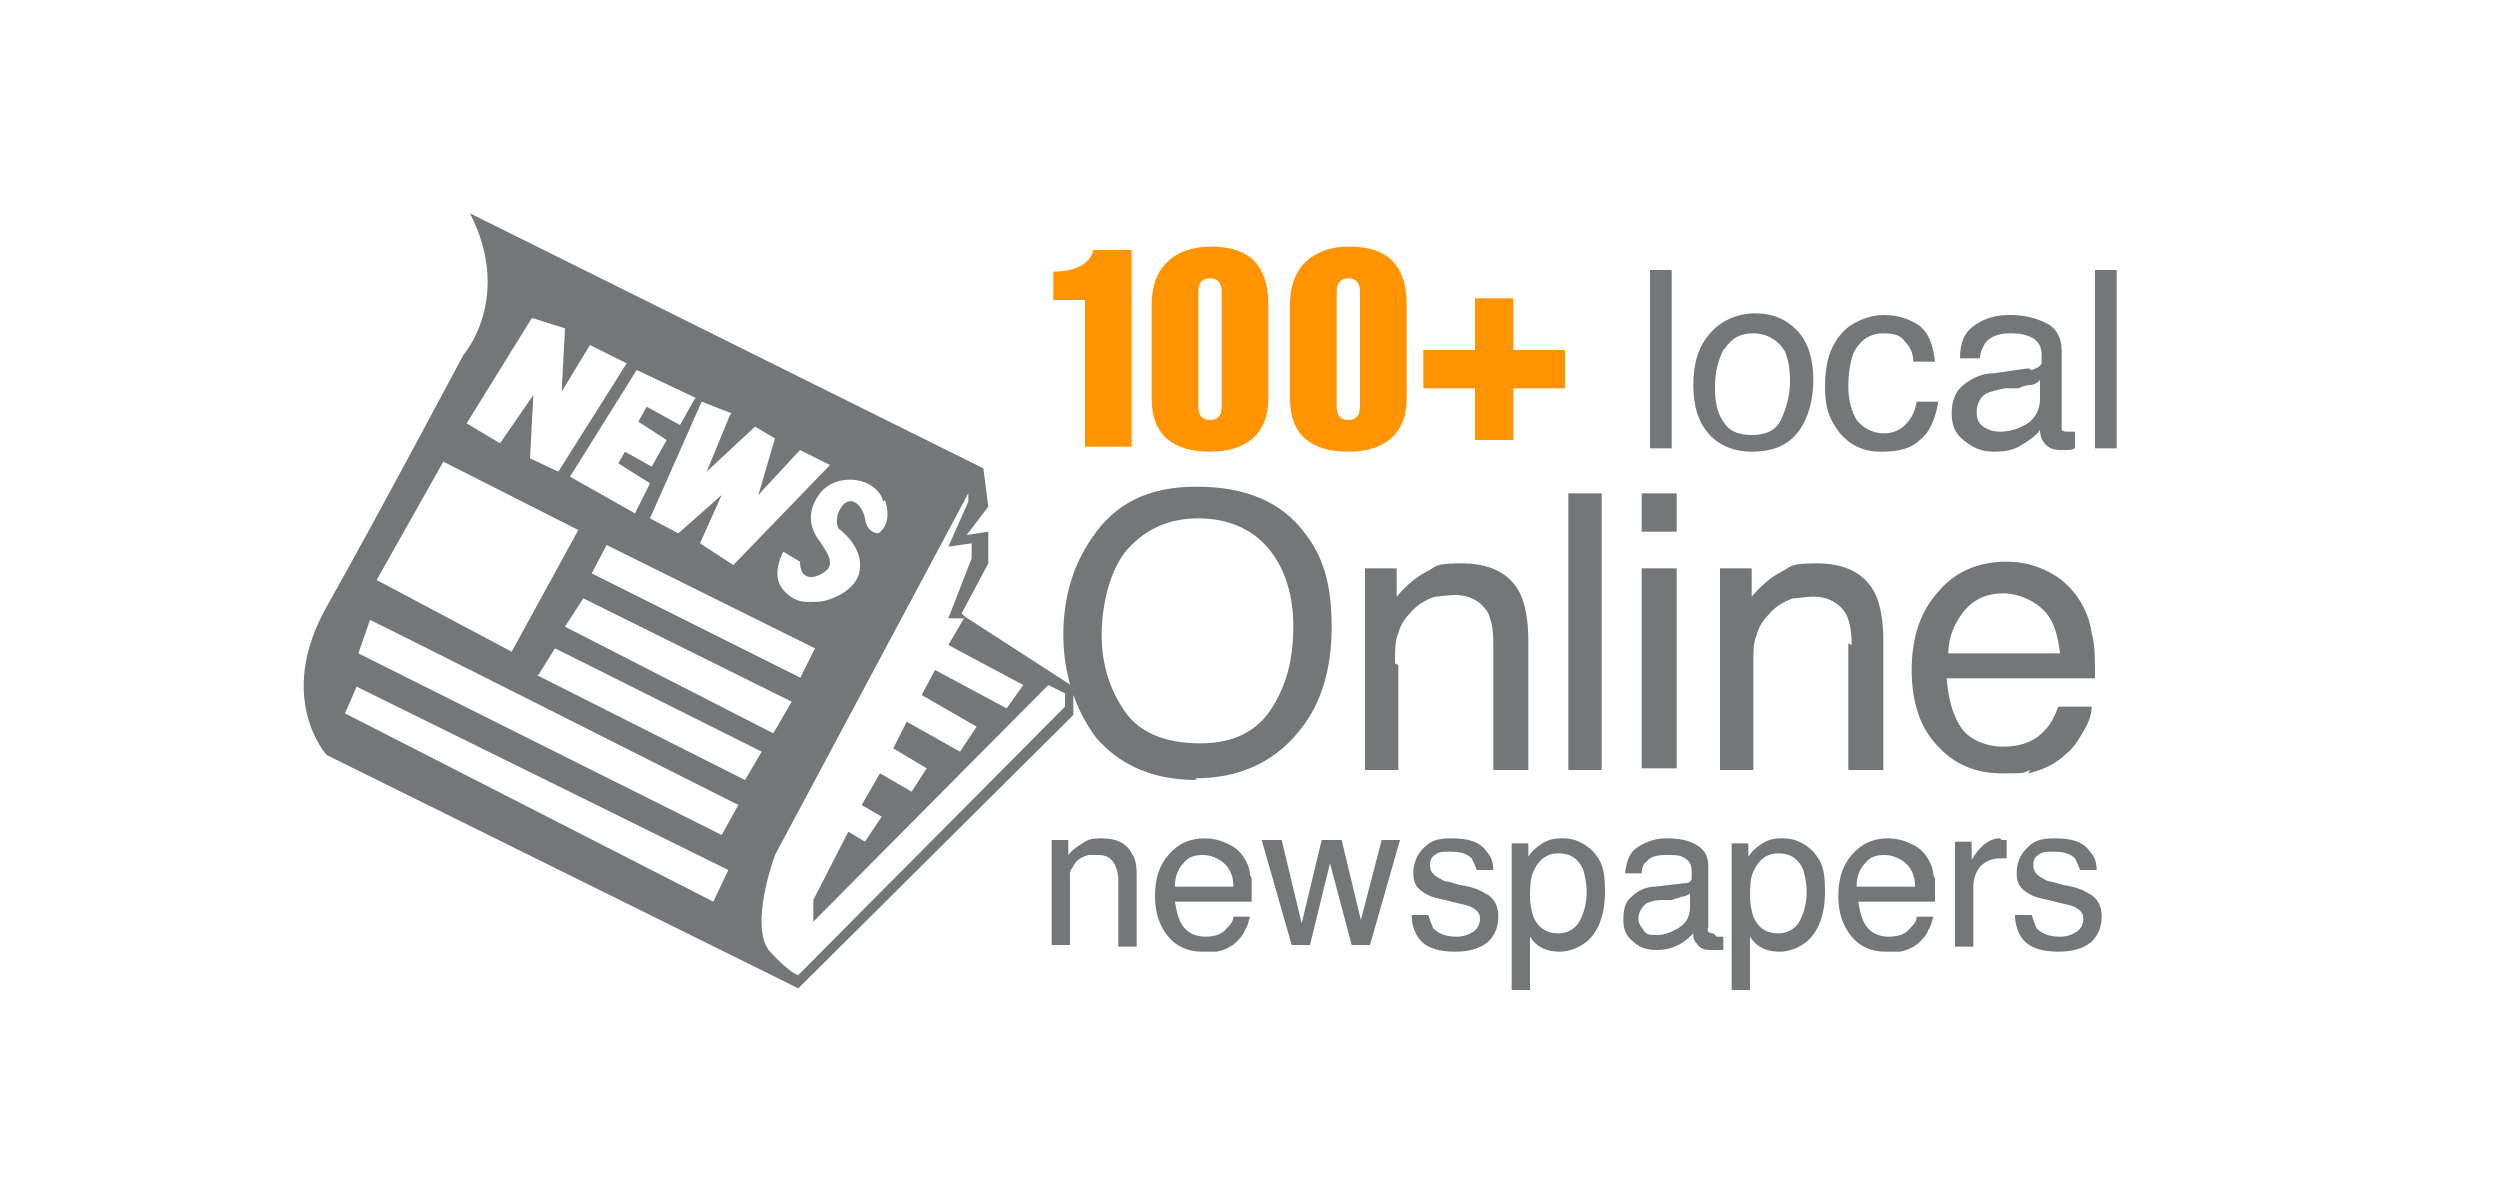 <?xml version="1.0" encoding="UTF-8"?>
<svg id="Layer_1" xmlns="http://www.w3.org/2000/svg" version="1.1" viewBox="0 0 150 72">
  <!-- Generator: Adobe Illustrator 29.0.1, SVG Export Plug-In . SVG Version: 2.1.0 Build 192)  -->
  <defs>
    <style>
      .st0 {
        fill: #747777;
      }

      .st1 {
        fill: #ff9300;
      }
    </style>
  </defs>
  <path class="st1" d="M63.2,16.3v1.7h1.9v8.8h2.8v-11.8h-2.3c-.2,1-1.4,1.3-2.4,1.3ZM72.6,14.8c-1.5,0-3.5.7-3.5,3.5v5.6c0,2.3,1.4,3.2,3.5,3.2s3.5-1,3.5-3.2v-5.6c0-2.8-1.6-3.5-3.4-3.5ZM73.3,24.4c0,.6-.3.8-.7.8s-.7-.2-.7-.8v-6.9c0-.6.3-.8.7-.8s.7.2.7.8v6.9ZM90.8,21v-3.1h-2.3v3.1h-3.1v2.3h3.1v3.1h2.3v-3.1h3.1v-2.3h-3.1ZM80.9,14.8c-1.5,0-3.5.7-3.5,3.5v5.6c0,2.3,1.4,3.2,3.5,3.2s3.5-1,3.5-3.2v-5.6c0-2.8-1.6-3.5-3.4-3.5ZM81.6,24.4c0,.6-.3.8-.7.8s-.7-.2-.7-.8v-6.9c0-.6.3-.8.7-.8s.7.2.7.8v6.9Z"/>
  <path class="st0" d="M121.7,22.1l-2.1.3c-.7,0-1.3.3-1.8.7s-.7,1-.7,1.7.2,1.2.7,1.6c.5.4,1,.7,1.8.7s1.2-.1,1.7-.4c.5-.3.9-.6,1.1-.9,0,.3.1.6.2.7.2.3.5.5,1,.5s.3,0,.4,0c.1,0,.3,0,.5-.1v-1c0,0-.2,0-.2,0,0,0-.1,0-.2,0-.2,0-.3,0-.4-.1,0,0,0-.2,0-.3v-4.5c0-.7-.3-1.3-.9-1.6-.6-.3-1.3-.5-2.2-.5s-1.5.2-2.1.6c-.6.4-.9,1-.9,2h1.2c0-.4.2-.7.3-.9.3-.4.8-.6,1.5-.6s1,.1,1.4.3c.3.2.5.5.5,1s0,.4,0,.5c-.1.2-.3.3-.6.4ZM122.4,23.9c0,.8-.4,1.4-1.1,1.7-.4.2-.9.3-1.3.3s-.7-.1-1-.3c-.3-.2-.4-.5-.4-.9s.2-.9.6-1.1c.2-.1.6-.2,1.1-.3h.8c.2-.1.5-.2.7-.2.3,0,.5-.2.6-.3v1.1ZM113,27.1c.9,0,1.7-.2,2.2-.7.6-.5.9-1.2,1.1-2.3h-1.3c-.1.6-.3,1-.7,1.4-.3.3-.7.5-1.3.5s-1.2-.3-1.6-.8c-.3-.5-.5-1.2-.5-2s.1-1.4.3-2c.4-.8,1-1.2,1.8-1.2s1.1.2,1.3.5c.3.3.5.7.5,1.2h1.3c-.1-1-.4-1.8-1-2.2-.6-.4-1.3-.6-2.1-.6s-1.9.4-2.5,1.1c-.7.8-1,1.8-1,3.2s.3,2,.9,2.8c.6.7,1.4,1.1,2.4,1.1ZM105.1,27.1c1.3,0,2.2-.4,2.8-1.2.6-.8.9-1.9.9-3.1s-.3-2.3-1-3c-.7-.7-1.5-1-2.5-1s-2,.4-2.7,1.2c-.7.8-1,1.8-1,3.1s.3,2.2.9,2.9c.6.7,1.5,1.1,2.6,1.1ZM103.5,20.9c.4-.6.9-.9,1.7-.9s1.5.4,1.9,1.1c.2.5.3,1,.3,1.8s-.2,1.5-.5,2.2c-.3.7-.9,1-1.8,1s-1.4-.3-1.7-.8c-.4-.6-.5-1.2-.5-2.1s.2-1.6.5-2.2ZM96.1,29.6h-2v16.6h2v-16.6ZM100.6,34.1h-2.1v12h2.1v-12ZM83.7,39.8c0-.8,0-1.4.2-1.8.1-.4.3-.8.7-1.2.4-.5.9-.8,1.5-1,.3,0,.7-.1,1.2-.1.9,0,1.6.4,2,1.1.2.5.3,1,.3,1.8v7.6h2.1v-7.8c0-1.2-.2-2.2-.5-2.8-.6-1.2-1.8-1.8-3.5-1.8s-1.5.2-2.1.5c-.6.3-1.2.8-1.8,1.5v-1.7h-1.9v12.1h2v-6.3ZM71.7,46.7c2.7,0,4.8-1,6.3-2.9,1.3-1.6,1.9-3.7,1.9-6.2s-.5-4.2-1.6-5.6c-1.4-1.9-3.6-2.8-6.5-2.8s-4.9,1-6.3,3.1c-1.1,1.6-1.7,3.5-1.7,5.8s.7,4.5,2,6.2c1.5,1.7,3.5,2.5,6,2.5ZM67.7,32.9c1.1-1.2,2.5-1.8,4.2-1.8s3.2.6,4.2,1.8c1,1.2,1.5,2.8,1.5,4.7s-.4,3.5-1.3,4.9c-.9,1.4-2.3,2.1-4.3,2.1s-3.6-.6-4.5-1.9c-.9-1.3-1.4-2.8-1.4-4.6s.5-4,1.6-5.2ZM100.6,29.6h-2.1v2.3h2.1v-2.3ZM100.3,16.2h-1.3v10.7h1.3v-10.7ZM89.1,53.6c-.3-.2-.8-.4-1.5-.5l-.7-.2c-.3,0-.5-.2-.7-.3-.3-.2-.4-.4-.4-.7s.1-.5.3-.6c.2-.2.5-.2.9-.2.6,0,1,.1,1.3.4.1.2.2.4.3.7h1c0-.4-.1-.8-.4-1.1-.4-.6-1.1-.8-2.1-.8s-1.3.2-1.7.6-.6.9-.6,1.5.2.9.7,1.2c.3.2.7.3,1.2.4l.8.2c.5.1.8.2.9.3.2.1.4.3.4.6s-.1.6-.4.8c-.3.2-.6.3-1,.3-.7,0-1.1-.2-1.4-.5-.1-.2-.2-.5-.3-.8h-1c0,.6.2,1.2.6,1.6s1.1.6,2,.6,1.5-.2,2-.6c.4-.4.6-.9.6-1.5s-.2-1-.6-1.3ZM110.9,38.6v7.6h2.1v-7.8c0-1.2-.2-2.2-.5-2.8-.6-1.2-1.8-1.8-3.5-1.8s-1.5.2-2.1.5c-.6.3-1.2.8-1.8,1.5v-1.7h-1.9v12.1h2v-6.3c0-.8,0-1.4.2-1.8.1-.4.3-.8.7-1.2.4-.5.9-.8,1.5-1,.3,0,.7-.1,1.2-.1.9,0,1.6.4,2,1.1.2.5.3,1,.3,1.8ZM120,50.3c-.4,0-.8.2-1.1.5-.3.3-.5.6-.6.8v-1.1h-1v6.3h1.1v-3.6c0-.4.1-.8.4-1.2.3-.3.7-.5,1.2-.5s.1,0,.2,0,.1,0,.2,0v-1.1c-.1,0-.2,0-.2,0s0,0-.1,0ZM116,52.5c0-.4-.2-.8-.4-1.1-.2-.3-.5-.6-1-.8-.4-.2-.9-.3-1.3-.3-.9,0-1.6.3-2.2,1s-.8,1.5-.8,2.5.3,1.8.8,2.4c.5.6,1.2.9,2,.9s.6,0,.9,0c.5-.1.9-.3,1.2-.6.2-.2.4-.4.5-.7.2-.3.2-.5.3-.8h-1c0,.3-.2.5-.4.7-.3.4-.8.5-1.3.5s-1-.2-1.3-.6-.4-.9-.5-1.5h4.6c0-.6,0-1.1,0-1.4ZM111.4,53.1c0-.5.2-1,.5-1.3.3-.4.7-.5,1.2-.5s1.2.3,1.5.8c.2.3.3.6.3,1.1h-3.5ZM121.7,46.4c.9-.2,1.7-.6,2.3-1.2.4-.3.7-.8,1-1.3.3-.5.5-1,.5-1.5h-2c-.2.5-.4,1-.8,1.4-.6.7-1.5,1-2.5,1s-2-.4-2.5-1.1c-.5-.7-.8-1.7-.9-3h8.9c0-1.2,0-2.1-.2-2.7-.1-.8-.4-1.5-.8-2.1-.4-.6-1-1.2-1.8-1.6-.8-.4-1.6-.6-2.5-.6-1.7,0-3.1.6-4.1,1.8-1.1,1.2-1.6,2.8-1.6,4.7s.5,3.5,1.6,4.6c1,1.1,2.3,1.6,3.8,1.6s1.2,0,1.7-.2ZM117.9,36.6c.6-.7,1.4-1,2.3-1s2.2.5,2.8,1.5c.3.5.5,1.2.6,2.1h-6.7c0-1,.4-1.9,1-2.6ZM125.3,53.6c-.3-.2-.8-.4-1.5-.5l-.7-.2c-.3,0-.5-.2-.7-.3-.3-.2-.4-.4-.4-.7s.1-.5.3-.6c.2-.2.5-.2.9-.2.6,0,1,.1,1.3.4.1.2.2.4.3.7h1c0-.4-.1-.8-.4-1.1-.4-.6-1.1-.8-2.1-.8s-1.3.2-1.7.6-.6.9-.6,1.5.2.9.7,1.2c.3.2.7.3,1.2.4l.8.2c.5.1.8.2.9.3.2.1.4.3.4.6s-.1.6-.4.8c-.3.2-.6.3-1,.3-.7,0-1.1-.2-1.4-.5-.1-.2-.2-.5-.3-.8h-1c0,.6.2,1.2.6,1.6s1.1.6,2,.6,1.5-.2,2-.6c.4-.4.6-.9.6-1.5s-.2-1-.6-1.3ZM125.7,16.2v10.7h1.3v-10.7h-1.3ZM66.2,50.3c-.4,0-.8,0-1.1.2-.3.2-.7.4-1,.8v-.9h-1v6.3h1.1v-3.3c0-.4,0-.7,0-1,0-.2.2-.4.3-.6.2-.3.5-.4.8-.5.2,0,.4,0,.6,0,.5,0,.8.2,1,.6.1.2.2.5.2.9v4h1.1v-4.1c0-.6,0-1.1-.3-1.5-.3-.6-.9-.9-1.8-.9ZM75,52.5c0-.4-.2-.8-.4-1.1-.2-.3-.5-.6-1-.8-.4-.2-.9-.3-1.3-.3-.9,0-1.6.3-2.2,1s-.8,1.5-.8,2.5.3,1.8.8,2.4c.5.6,1.2.9,2,.9s.6,0,.9,0c.5-.1.9-.3,1.2-.6.2-.2.4-.4.5-.7.2-.3.2-.5.3-.8h-1c0,.3-.2.5-.4.7-.3.4-.8.5-1.3.5s-1-.2-1.3-.6-.4-.9-.5-1.5h4.6c0-.6,0-1.1,0-1.4ZM70.5,53.1c0-.5.2-1,.5-1.3.3-.4.7-.5,1.2-.5s1.2.3,1.5.8c.2.3.3.6.3,1.1h-3.5ZM64.4,41.2l-6.5-4.2-1,1.7,4.5,2.4-1,1.4-4.3-2.3-.8,1.5,3.3,1.9-1,1.5-3.2-1.8-.8,1.6,2,1.2-.9,1.4-1.9-1.1-1.1,1.9,1.2.7-1,1.5-1-.6-2.1,4.1v1.3s14.1-14.2,14.1-14.2l1,.5v.8l-16,16.1s-.4,0-1.7-1.4c-1.3-1.5.3-5.8.3-5.8l11.6-21.7v.5s-1.2,2.7-1.2,2.7l1.4-.2v.9l-1.4,3.6h1.1c0,0-.3-.3-.3-.3l1.6-3v-1.9c0,0-1.3.2-1.3.2l1.3-1.7-.3-2.3-30.8-15.3c2.6,5.1-.4,8.5-.4,8.5,0,0-5.1,9.6-8.2,15.1s0,8.9,0,8.9l28.3,14,16.5-16.4v-1.6ZM46.4,44l-12.5-6.4,1.1-1.7,12.5,6.2-1.1,1.9ZM48.1,40.7l-12.6-6.3.9-1.7,12.5,6.2-.9,1.8ZM53.1,30c.5,1.5-.4,2-.4,2,0,0-.7,0-.8-.9-.2-.9-.9-1.4-1.4-.7-.5.7-.2,1.3-.2,1.3,0,0,1.4,1,1.3,2.3,0,1.3-1.6,2-2.4,2.1-.7,0-1.4.2-2.2-.7-.8-.9,0-2.3,0-2.3l1,.6c0,1.1.8,1.1,1.5.6.7-.5,0-1.3-.3-1.8-.4-.5-1-1.6,0-2.9s3.4-1,3.8.5ZM43.8,24.9l-1.4,3.4,2.9-2.7,1.2.7-1,3.4,2.5-2.7,1.8.9-5.8,6-2-1.3,1.3-2.9-2.6,2.3-1.7-.9,3.1-7,1.8.7ZM41.7,23.9l-.9,1.6-2-1.1-.5.9,1.7,1.1-.9,1.6-1.6-.9-.4.7,1.9,1.2-.9,1.8-3.9-2.2,4-6.4,3.6,1.7ZM32,19.1l1.9.6-.2,3.8,1.7-2.8,2.2,1.1-4.1,6.5-1.7-.8.2-3.8-2,2.9-2-1.2,3.9-6.3ZM26.6,27.7l8.1,4.1-4,7.3-8.1-4.3,4-7.1ZM42.8,54.1l-22.1-11.3.7-1.6,22.3,11-.9,1.9ZM43.3,50.1l-21.8-10.9.7-2c.1,0,22.1,11.1,22.1,11.1l-1,1.8ZM32.3,40.5l1-1.6,12.4,6.2-1,1.7-12.5-6.3ZM106.9,50.3c-.5,0-.9.1-1.3.4-.3.2-.5.4-.7.7v-.8h-1v8.8h1.1v-3.2c.2.3.4.5.6.6.3.2.7.3,1.2.3s1.1-.2,1.6-.6c.7-.6,1.1-1.6,1.1-3s-.2-1.8-.7-2.4c-.5-.5-1.1-.8-1.8-.8ZM107.9,55.4c-.3.4-.7.6-1.2.6-.7,0-1.2-.3-1.5-1-.1-.3-.2-.8-.2-1.2s0-1.1.2-1.5c.3-.7.8-1.1,1.5-1.1s1.2.3,1.5,1c.1.4.2.8.2,1.3,0,.8-.2,1.4-.5,1.9ZM81.7,55.4l-1.2-5h-1.2l-1.2,5-1.2-5h-1.2l1.8,6.3h1.1l1.2-4.9,1.3,4.9h1.1l1.8-6.3h-1.1l-1.3,5ZM102.8,56c-.1,0-.2,0-.3-.1s0-.2,0-.3v-3.6c0-.6-.2-1-.7-1.3-.5-.3-1.1-.4-1.8-.4s-1.2.2-1.7.5c-.5.3-.7.8-.8,1.6h1c0-.3.1-.6.3-.7.2-.3.6-.4,1.2-.4s.8,0,1.1.2c.3.2.4.4.4.8s0,.3,0,.4c0,.2-.2.3-.5.3l-1.7.2c-.6,0-1.1.3-1.4.6-.4.3-.5.8-.5,1.4s.2,1,.6,1.3c.4.4.9.5,1.4.5s.9-.1,1.3-.3c.4-.2.7-.5.9-.7,0,.3,0,.4.2.6.2.3.4.4.8.4s.3,0,.4,0c0,0,.2,0,.4,0v-.8c0,0-.1,0-.2,0,0,0-.1,0-.2,0ZM101.4,54.4c0,.7-.3,1.1-.9,1.4-.4.2-.7.3-1.1.3s-.6,0-.8-.3-.3-.4-.3-.7.2-.7.5-.9c.2-.1.5-.2.9-.2h.6c.2-.1.4-.1.6-.2.2,0,.4-.1.5-.2v.9ZM93.7,50.3c-.5,0-.9.1-1.3.4-.3.2-.5.4-.7.7v-.8h-1v8.8h1.1v-3.2c.2.3.4.5.6.6.3.2.7.3,1.2.3s1.1-.2,1.6-.6c.7-.6,1.1-1.6,1.1-3s-.2-1.8-.7-2.4c-.5-.5-1.1-.8-1.8-.8ZM94.7,55.4c-.3.4-.7.6-1.2.6-.7,0-1.2-.3-1.5-1-.1-.3-.2-.8-.2-1.2s0-1.1.2-1.5c.3-.7.8-1.1,1.5-1.1s1.2.3,1.5,1c.1.4.2.8.2,1.3,0,.8-.2,1.4-.5,1.9Z"/>
</svg>